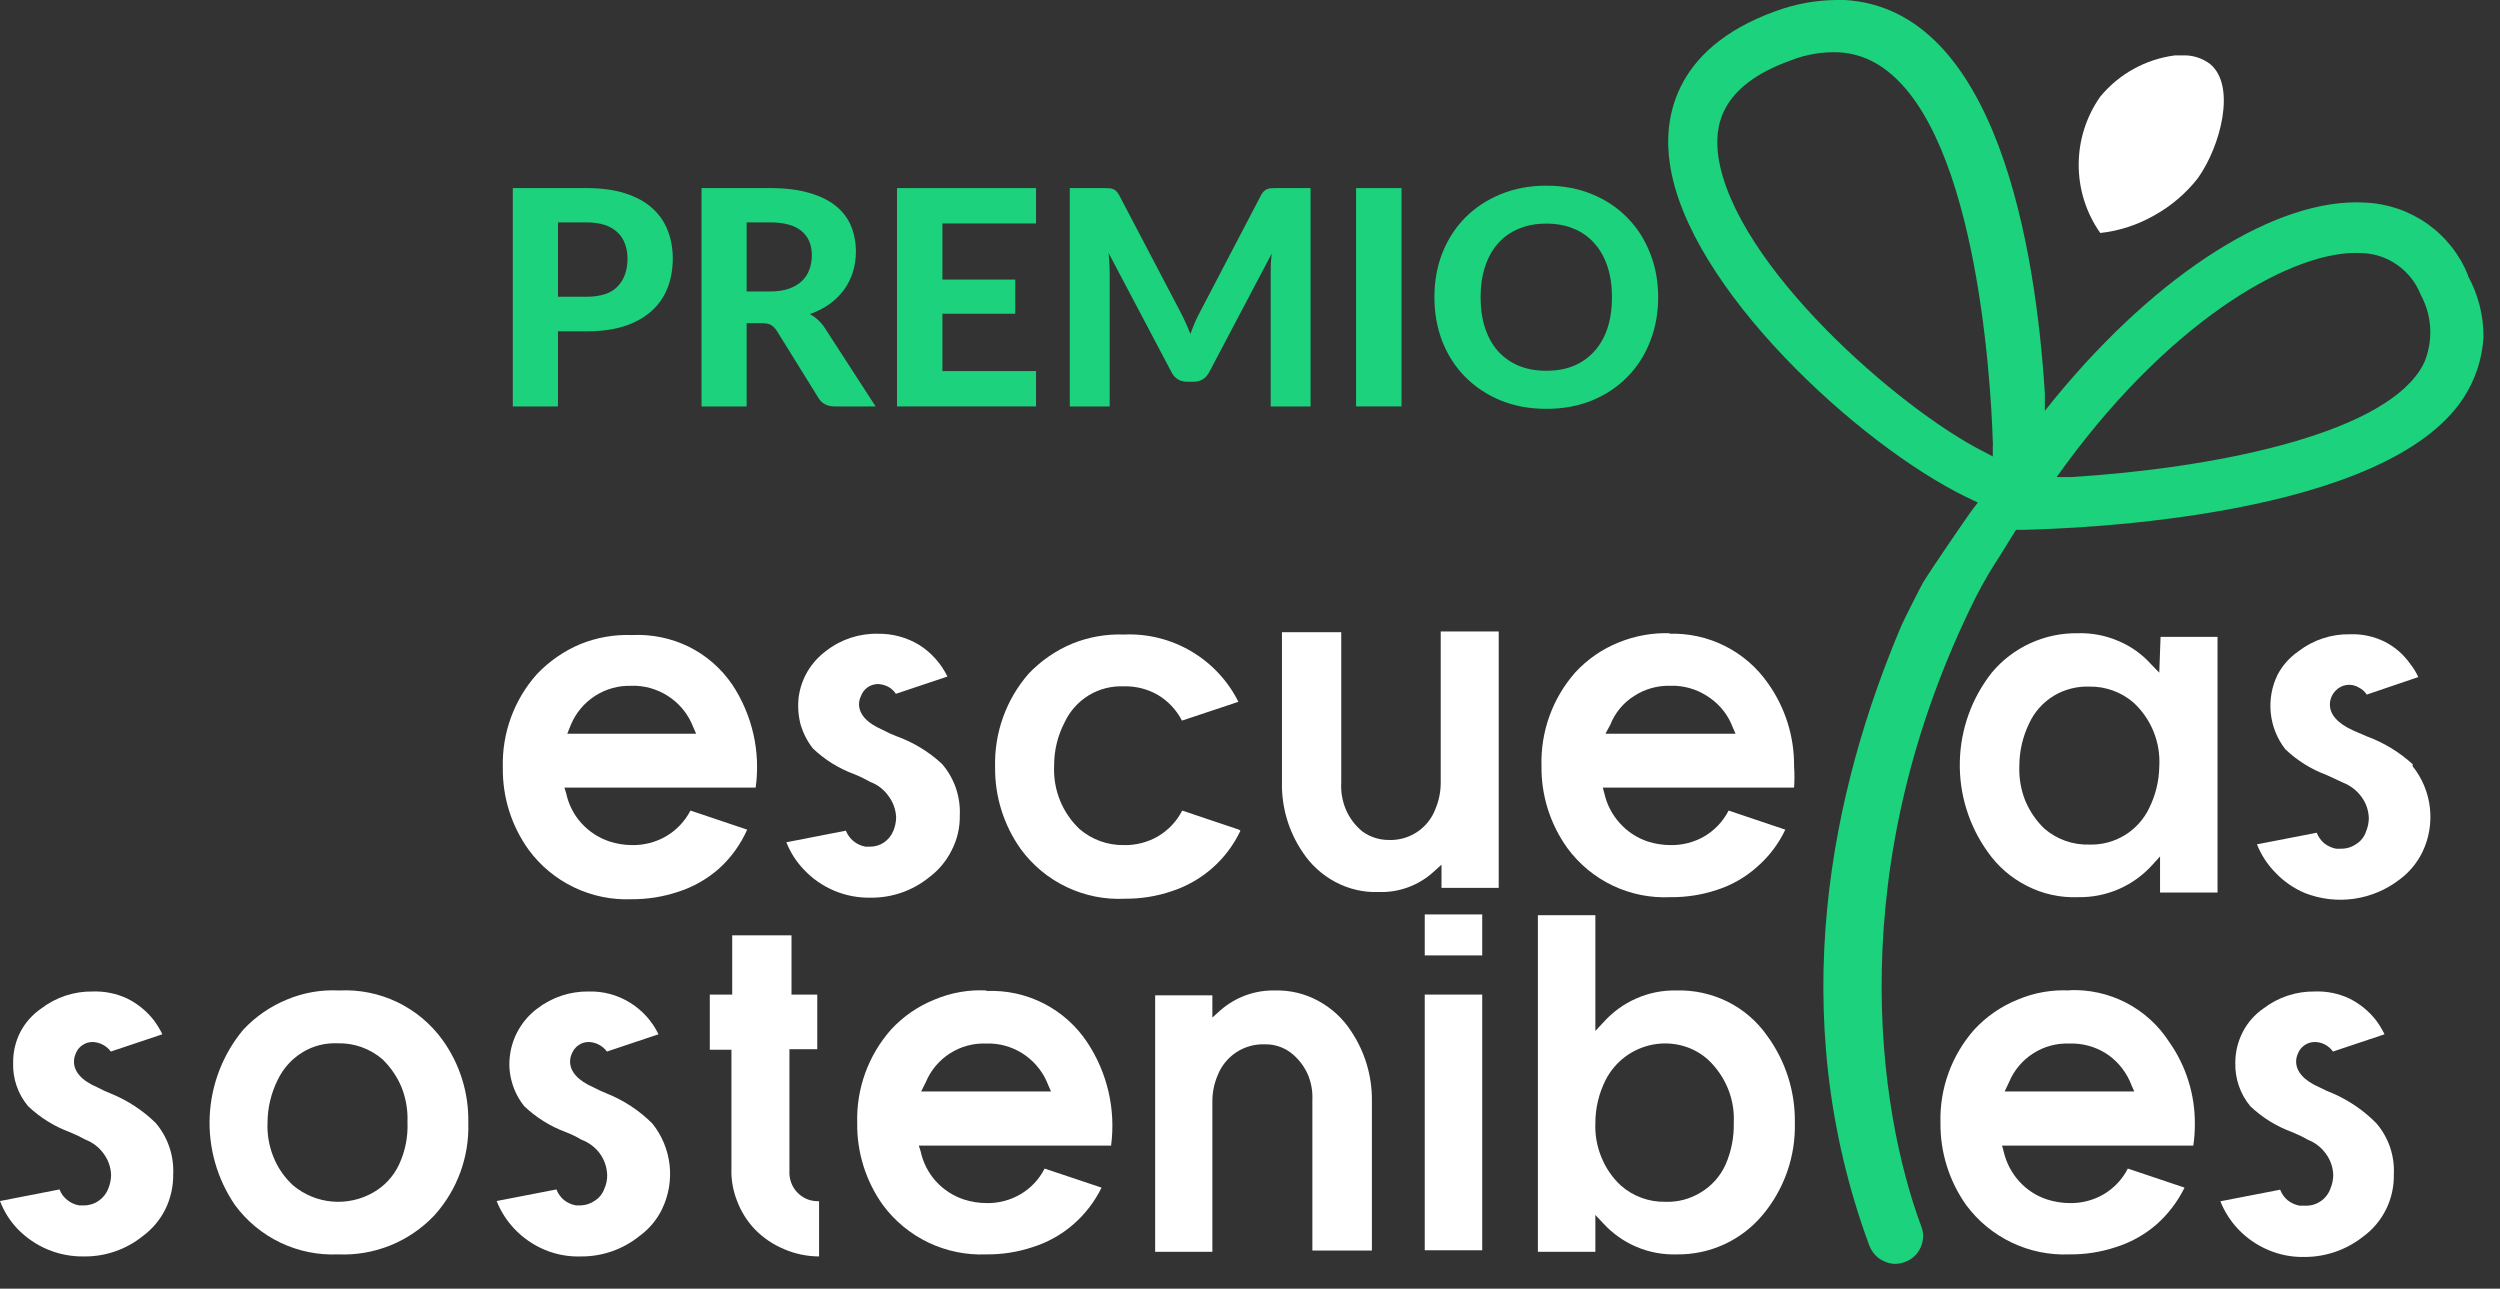 <svg xmlns="http://www.w3.org/2000/svg" width="97" height="50" viewBox="0 0 97 50" fill="none"><rect x="0" y="0" width="97" height="50" fill="#333333" stroke="none"/><path d="M22.15 28.12C22.343 27.66 22.67 27.269 23.09 26.999C23.51 26.729 24.002 26.594 24.5 26.61H24.7C25.184 26.637 25.649 26.804 26.04 27.09C26.431 27.374 26.73 27.767 26.9 28.22L27.01 28.47H22.01L22.15 28.12ZM28.99 32.19L26.79 31.45C26.574 31.866 26.245 32.213 25.84 32.45C25.439 32.681 24.983 32.798 24.52 32.79C24.225 32.788 23.931 32.741 23.65 32.65C23.232 32.511 22.856 32.267 22.56 31.94C22.265 31.616 22.062 31.219 21.97 30.79L21.9 30.56H29.32C29.514 29.16 29.191 27.738 28.41 26.56C27.982 25.933 27.4 25.427 26.72 25.09C26.037 24.757 25.28 24.602 24.52 24.64C23.836 24.614 23.155 24.734 22.52 24.99C21.878 25.26 21.298 25.662 20.82 26.17C19.938 27.166 19.47 28.46 19.51 29.79C19.494 30.93 19.845 32.044 20.51 32.97C20.968 33.593 21.573 34.094 22.271 34.429C22.968 34.764 23.737 34.922 24.51 34.89C25.125 34.893 25.737 34.795 26.32 34.6C26.903 34.412 27.441 34.105 27.9 33.7C28.365 33.278 28.736 32.764 28.99 32.19Z" fill="white"></path><path d="M33.77 32.85H33.58C33.411 32.821 33.253 32.748 33.12 32.64C32.986 32.532 32.883 32.39 32.82 32.23L30.51 32.68C30.666 33.074 30.897 33.434 31.19 33.74C31.52 34.092 31.92 34.37 32.365 34.558C32.809 34.746 33.288 34.838 33.77 34.83C34.599 34.841 35.405 34.562 36.05 34.04C36.424 33.762 36.725 33.399 36.93 32.98C37.142 32.566 37.249 32.106 37.24 31.64C37.275 30.91 37.028 30.194 36.55 29.64C36.036 29.163 35.43 28.795 34.77 28.56C34.591 28.492 34.417 28.412 34.25 28.32C33.62 28.05 33.33 27.7 33.33 27.32C33.331 27.216 33.355 27.114 33.4 27.02C33.448 26.879 33.539 26.757 33.66 26.67C33.783 26.584 33.93 26.539 34.08 26.54C34.216 26.55 34.349 26.587 34.47 26.65C34.587 26.716 34.686 26.808 34.76 26.92L36.76 26.25C36.515 25.745 36.134 25.319 35.66 25.02C35.177 24.729 34.623 24.58 34.06 24.59C33.337 24.574 32.631 24.807 32.06 25.25C31.77 25.463 31.525 25.732 31.34 26.04C31.157 26.346 31.038 26.687 30.99 27.04C30.948 27.395 30.972 27.754 31.06 28.1C31.159 28.441 31.321 28.76 31.54 29.04C32.002 29.48 32.55 29.821 33.15 30.04C33.363 30.126 33.57 30.227 33.77 30.34C34.052 30.446 34.296 30.634 34.47 30.88C34.652 31.119 34.757 31.409 34.77 31.71C34.768 31.892 34.731 32.072 34.66 32.24C34.583 32.428 34.45 32.589 34.28 32.7C34.128 32.798 33.951 32.85 33.77 32.85Z" fill="white"></path><path d="M48.069 32.19L45.87 31.45C45.657 31.866 45.331 32.212 44.93 32.45C44.529 32.682 44.072 32.799 43.61 32.79C42.98 32.8 42.368 32.58 41.889 32.17C41.559 31.859 41.3 31.48 41.13 31.06C40.956 30.632 40.878 30.171 40.9 29.71C40.897 29.129 41.034 28.556 41.3 28.04C41.503 27.602 41.829 27.234 42.24 26.98C42.652 26.73 43.128 26.609 43.61 26.63C44.068 26.618 44.521 26.732 44.92 26.96C45.321 27.198 45.647 27.545 45.86 27.96L48.05 27.23C47.641 26.412 47.004 25.731 46.216 25.268C45.428 24.804 44.523 24.579 43.61 24.62C42.926 24.595 42.244 24.715 41.61 24.97C40.968 25.237 40.389 25.636 39.91 26.14C39.036 27.144 38.572 28.44 38.61 29.77C38.598 30.909 38.948 32.023 39.61 32.95C40.073 33.581 40.685 34.086 41.392 34.421C42.099 34.756 42.878 34.911 43.66 34.87C44.272 34.874 44.88 34.776 45.459 34.58C46.041 34.391 46.579 34.085 47.038 33.681C47.497 33.277 47.868 32.783 48.13 32.23L48.069 32.19Z" fill="white"></path><path d="M55.9 30.4C55.896 30.744 55.824 31.083 55.69 31.4C55.549 31.766 55.297 32.078 54.968 32.292C54.639 32.505 54.252 32.61 53.86 32.59C53.501 32.587 53.151 32.471 52.86 32.26C52.581 32.032 52.362 31.741 52.22 31.41C52.081 31.078 52.019 30.719 52.04 30.36V24.53H49.74V30.36C49.721 31.321 50.001 32.264 50.54 33.06C50.859 33.548 51.296 33.947 51.81 34.22C52.329 34.498 52.912 34.633 53.5 34.61C54.286 34.636 55.051 34.352 55.63 33.82L55.93 33.55V34.45H58.15V24.5H55.9V30.4Z" fill="white"></path><path d="M62.29 28.47L62.48 28.12C62.662 27.657 62.988 27.264 63.41 27C63.829 26.728 64.321 26.592 64.82 26.61H65.02C65.504 26.637 65.969 26.804 66.36 27.09C66.757 27.371 67.06 27.765 67.23 28.22L67.34 28.47H62.29ZM64.82 24.57C64.136 24.545 63.455 24.664 62.82 24.92C62.173 25.178 61.592 25.578 61.12 26.09C60.239 27.09 59.771 28.388 59.81 29.72C59.795 30.86 60.146 31.974 60.81 32.9C61.267 33.524 61.871 34.025 62.569 34.359C63.267 34.692 64.037 34.847 64.81 34.81C65.421 34.817 66.03 34.723 66.61 34.53C67.191 34.344 67.726 34.038 68.18 33.63C68.639 33.231 69.01 32.74 69.27 32.19L67.07 31.45C66.858 31.866 66.532 32.213 66.13 32.45C65.729 32.681 65.273 32.799 64.81 32.79C64.511 32.788 64.214 32.741 63.93 32.65C63.514 32.511 63.142 32.267 62.85 31.94C62.554 31.615 62.347 31.219 62.25 30.79L62.19 30.56H69.61C69.63 30.284 69.63 30.006 69.61 29.73C69.621 28.585 69.271 27.465 68.61 26.53C68.181 25.907 67.601 25.402 66.924 25.063C66.248 24.724 65.496 24.561 64.74 24.59L64.82 24.57Z" fill="white"></path><path d="M83.4 31.33C83.195 31.771 82.865 32.143 82.451 32.399C82.036 32.655 81.556 32.784 81.07 32.77C80.429 32.79 79.805 32.568 79.32 32.15C78.995 31.836 78.74 31.458 78.57 31.04C78.407 30.62 78.332 30.17 78.35 29.72C78.351 29.148 78.481 28.584 78.73 28.07C78.933 27.627 79.264 27.255 79.68 27C80.098 26.748 80.581 26.623 81.07 26.64C81.696 26.63 82.305 26.851 82.78 27.26C83.121 27.575 83.388 27.961 83.561 28.392C83.734 28.823 83.809 29.287 83.78 29.75C83.77 30.298 83.64 30.837 83.4 31.33ZM83.78 26.1L83.46 25.77C83.104 25.373 82.663 25.062 82.17 24.86C81.677 24.651 81.145 24.552 80.61 24.57C79.976 24.561 79.348 24.694 78.772 24.959C78.196 25.223 77.686 25.613 77.28 26.1C76.504 27.085 76.069 28.295 76.041 29.548C76.012 30.802 76.39 32.03 77.12 33.05C77.509 33.609 78.032 34.062 78.64 34.37C79.257 34.688 79.946 34.839 80.64 34.81C81.177 34.819 81.71 34.712 82.204 34.499C82.697 34.285 83.139 33.968 83.5 33.57L83.81 33.23V34.63H86.04V24.71H83.83L83.78 26.1Z" fill="white"></path><path d="M93.61 29.65C93.092 29.178 92.488 28.811 91.83 28.57L91.3 28.34C90.68 28.06 90.4 27.71 90.4 27.34C90.4 27.138 90.479 26.944 90.62 26.8C90.734 26.677 90.888 26.598 91.054 26.576C91.22 26.554 91.388 26.591 91.53 26.68C91.653 26.742 91.756 26.835 91.83 26.95L93.83 26.27C93.745 26.084 93.638 25.91 93.51 25.75C93.253 25.385 92.909 25.09 92.51 24.89C92.097 24.689 91.64 24.593 91.18 24.61C90.458 24.596 89.753 24.829 89.18 25.27C88.84 25.503 88.562 25.815 88.37 26.18C88.144 26.641 88.053 27.157 88.106 27.668C88.159 28.179 88.354 28.665 88.67 29.07C89.13 29.509 89.674 29.849 90.27 30.07L90.92 30.37C91.199 30.482 91.442 30.669 91.62 30.91C91.8 31.15 91.901 31.44 91.91 31.74C91.909 31.922 91.871 32.102 91.8 32.27C91.733 32.469 91.599 32.639 91.42 32.75C91.25 32.869 91.048 32.931 90.84 32.93H90.64C90.472 32.898 90.315 32.826 90.18 32.72C90.05 32.61 89.951 32.469 89.89 32.31L87.57 32.76C87.726 33.154 87.957 33.514 88.25 33.82C88.579 34.178 88.982 34.462 89.43 34.65C90.037 34.888 90.695 34.965 91.34 34.872C91.986 34.779 92.596 34.52 93.11 34.12C93.484 33.842 93.786 33.479 93.99 33.06C94.247 32.525 94.347 31.929 94.28 31.34C94.213 30.751 93.981 30.193 93.61 29.73V29.65Z" fill="white"></path><path d="M4.3 42.43C4.122 42.36 3.949 42.28 3.78 42.19C3.15 41.92 2.87 41.57 2.87 41.19C2.87 41.09 2.89 40.992 2.93 40.9C2.978 40.756 3.073 40.633 3.2 40.55C3.323 40.466 3.471 40.423 3.62 40.43C3.753 40.439 3.883 40.476 4.001 40.54C4.118 40.604 4.22 40.693 4.3 40.8L6.3 40.13C6.209 39.944 6.102 39.767 5.98 39.6C5.7 39.237 5.341 38.943 4.93 38.74C4.514 38.547 4.058 38.454 3.6 38.47C2.878 38.458 2.173 38.691 1.6 39.13C1.26 39.363 0.982 39.675 0.79 40.04C0.602 40.408 0.506 40.817 0.51 41.23C0.488 41.846 0.694 42.448 1.09 42.92C1.55 43.358 2.095 43.698 2.69 43.92C2.906 44.007 3.116 44.107 3.32 44.22C3.601 44.328 3.844 44.516 4.02 44.76C4.2 45 4.301 45.29 4.31 45.59C4.308 45.772 4.271 45.952 4.2 46.12C4.128 46.311 3.998 46.475 3.83 46.59C3.663 46.707 3.464 46.77 3.26 46.77H3.07C2.901 46.741 2.743 46.668 2.61 46.56C2.474 46.454 2.37 46.312 2.31 46.15L0 46.6C0.151 46.997 0.378 47.361 0.67 47.67C1.004 48.019 1.406 48.295 1.852 48.481C2.298 48.667 2.777 48.758 3.26 48.75C4.089 48.759 4.895 48.48 5.54 47.96C5.913 47.685 6.215 47.325 6.42 46.91C6.622 46.493 6.725 46.034 6.72 45.57C6.756 44.841 6.513 44.126 6.04 43.57C5.54 43.081 4.949 42.694 4.3 42.43Z" fill="white"></path><path d="M15.48 45.19C15.266 45.645 14.917 46.022 14.48 46.27C13.997 46.546 13.442 46.668 12.888 46.62C12.334 46.572 11.808 46.355 11.38 46C11.042 45.693 10.779 45.314 10.61 44.89C10.439 44.468 10.36 44.015 10.38 43.56C10.382 42.98 10.519 42.408 10.78 41.89C10.987 41.458 11.313 41.093 11.72 40.84C12.13 40.584 12.607 40.459 13.09 40.48C13.73 40.461 14.355 40.682 14.84 41.1C15.164 41.414 15.42 41.792 15.59 42.21C15.754 42.634 15.828 43.086 15.81 43.54C15.835 44.109 15.722 44.675 15.48 45.19ZM13.14 38.43C12.456 38.396 11.772 38.516 11.14 38.78C10.496 39.043 9.916 39.442 9.44 39.95C8.652 40.895 8.195 42.072 8.137 43.301C8.079 44.531 8.424 45.745 9.12 46.76C9.579 47.382 10.184 47.882 10.881 48.215C11.579 48.548 12.348 48.704 13.12 48.67C13.813 48.7 14.505 48.581 15.149 48.32C15.793 48.06 16.372 47.664 16.85 47.16C17.738 46.179 18.211 44.892 18.17 43.57C18.195 42.417 17.844 41.286 17.17 40.35C16.716 39.722 16.112 39.218 15.414 38.882C14.715 38.547 13.944 38.392 13.17 38.43H13.14Z" fill="white"></path><path d="M23.55 42.43C23.372 42.36 23.198 42.28 23.029 42.19C22.41 41.92 22.119 41.57 22.119 41.19C22.119 41.09 22.14 40.991 22.18 40.9C22.231 40.758 22.325 40.635 22.45 40.55C22.573 40.465 22.72 40.423 22.869 40.43C23.003 40.438 23.133 40.476 23.25 40.54C23.368 40.604 23.47 40.693 23.55 40.8L25.55 40.13C25.305 39.622 24.92 39.195 24.439 38.9C23.963 38.605 23.41 38.455 22.849 38.47C22.128 38.458 21.423 38.691 20.849 39.13C20.563 39.343 20.321 39.612 20.14 39.92C19.957 40.226 19.838 40.566 19.79 40.92C19.738 41.274 19.762 41.636 19.86 41.98C19.954 42.323 20.117 42.642 20.34 42.92C20.8 43.358 21.344 43.698 21.939 43.92C22.154 44.002 22.362 44.102 22.559 44.22C22.842 44.325 23.089 44.509 23.27 44.75C23.448 44.995 23.549 45.287 23.559 45.59C23.563 45.773 23.525 45.954 23.45 46.12C23.383 46.309 23.257 46.47 23.09 46.58C22.926 46.698 22.731 46.764 22.529 46.77H22.349C22.178 46.74 22.016 46.668 21.88 46.56C21.75 46.45 21.65 46.309 21.59 46.15L19.27 46.6C19.427 46.996 19.658 47.359 19.95 47.67C20.282 48.022 20.683 48.302 21.13 48.49C21.572 48.676 22.05 48.765 22.529 48.75C23.358 48.759 24.164 48.48 24.809 47.96C25.185 47.688 25.488 47.327 25.689 46.91C25.946 46.377 26.047 45.783 25.98 45.195C25.912 44.607 25.68 44.051 25.309 43.59C24.806 43.09 24.208 42.695 23.55 42.43Z" fill="white"></path><path d="M31.44 46.57C31.193 46.501 30.978 46.349 30.83 46.14C30.684 45.929 30.614 45.676 30.63 45.42V40.71H31.71V38.59H30.71V36.29H28.41V38.59H27.54V40.73H28.38V45.32C28.363 45.757 28.438 46.194 28.6 46.6C28.754 47.009 28.988 47.383 29.29 47.7C29.614 48.031 30.002 48.293 30.43 48.47C30.857 48.653 31.316 48.748 31.78 48.75V46.61C31.666 46.611 31.551 46.597 31.44 46.57Z" fill="white"></path><path d="M35.74 42.35L35.92 41.99C36.111 41.529 36.44 41.139 36.86 40.87C37.28 40.601 37.772 40.468 38.27 40.49H38.46C38.943 40.512 39.409 40.676 39.8 40.96C40.195 41.247 40.498 41.643 40.67 42.1L40.78 42.35H35.74ZM38.27 38.43C37.586 38.394 36.902 38.514 36.27 38.78C35.623 39.038 35.042 39.438 34.57 39.95C33.69 40.947 33.221 42.241 33.26 43.57C33.244 44.713 33.594 45.831 34.26 46.76C34.721 47.38 35.326 47.879 36.023 48.211C36.72 48.544 37.488 48.702 38.26 48.67C38.871 48.677 39.48 48.583 40.06 48.39C40.642 48.209 41.18 47.91 41.64 47.51C42.099 47.112 42.473 46.626 42.74 46.08L40.53 45.34C40.321 45.758 39.994 46.105 39.59 46.34C39.193 46.571 38.74 46.689 38.28 46.68C37.981 46.679 37.684 46.632 37.4 46.54C36.981 46.402 36.606 46.157 36.31 45.83C36.015 45.502 35.812 45.102 35.72 44.67L35.65 44.45H43.11C43.296 43.049 42.969 41.629 42.19 40.45C41.766 39.808 41.183 39.286 40.498 38.935C39.813 38.585 39.049 38.418 38.28 38.45L38.27 38.43Z" fill="white"></path><path d="M49.48 38.43C48.694 38.41 47.929 38.689 47.34 39.21L47.04 39.48V38.62H44.82V48.57H47.04V42.71C47.042 42.366 47.114 42.026 47.25 41.71C47.395 41.345 47.651 41.034 47.98 40.821C48.31 40.608 48.698 40.503 49.09 40.52C49.451 40.515 49.803 40.631 50.09 40.85C50.371 41.07 50.594 41.355 50.74 41.68C50.875 41.995 50.937 42.337 50.92 42.68V48.52H53.23V42.71C53.239 41.753 52.961 40.816 52.43 40.02C52.113 39.526 51.676 39.121 51.16 38.84C50.646 38.557 50.067 38.416 49.48 38.43Z" fill="white"></path><path d="M57.51 35.48H55.28V37.07H57.51V35.48Z" fill="white"></path><path d="M57.51 38.59H55.28V48.51H57.51V38.59Z" fill="white"></path><path d="M66.95 45.19C66.749 45.635 66.418 46.008 66 46.26C65.584 46.52 65.1 46.649 64.61 46.63C63.978 46.641 63.365 46.417 62.89 46C62.557 45.691 62.298 45.312 62.13 44.89C61.959 44.472 61.881 44.021 61.9 43.57C61.901 42.99 62.038 42.418 62.3 41.9C62.48 41.547 62.739 41.241 63.056 41.003C63.373 40.766 63.741 40.604 64.13 40.53C64.519 40.456 64.919 40.474 65.3 40.58C65.673 40.685 66.016 40.877 66.3 41.14C66.624 41.454 66.88 41.832 67.05 42.25C67.218 42.669 67.293 43.119 67.27 43.57C67.284 44.127 67.174 44.68 66.95 45.19ZM65.05 38.43C64.513 38.417 63.981 38.523 63.49 38.74C63.001 38.953 62.564 39.271 62.21 39.67L61.9 40V35.51H59.67V48.57H61.9V47.14L62.21 47.47C62.569 47.862 63.009 48.173 63.499 48.38C63.989 48.587 64.518 48.686 65.05 48.67C65.686 48.68 66.315 48.548 66.893 48.284C67.471 48.019 67.983 47.628 68.39 47.14C69.227 46.142 69.672 44.873 69.64 43.57C69.66 42.352 69.281 41.162 68.56 40.18C68.165 39.618 67.636 39.164 67.02 38.86C66.408 38.559 65.732 38.411 65.05 38.43Z" fill="white"></path><path d="M77.78 42.35L77.95 41.99C78.142 41.529 78.47 41.138 78.89 40.87C79.31 40.601 79.802 40.468 80.3 40.49H80.49C80.976 40.512 81.446 40.675 81.84 40.96C82.23 41.25 82.528 41.646 82.7 42.1L82.81 42.35H77.78ZM80.3 38.43C79.616 38.395 78.932 38.514 78.3 38.78C77.653 39.038 77.073 39.438 76.6 39.95C75.72 40.947 75.252 42.241 75.29 43.57C75.279 44.712 75.629 45.828 76.29 46.76C76.751 47.38 77.356 47.878 78.053 48.211C78.75 48.544 79.518 48.702 80.29 48.67C80.902 48.677 81.51 48.582 82.09 48.39C82.672 48.209 83.21 47.909 83.67 47.51C84.124 47.109 84.494 46.623 84.76 46.08L82.56 45.34C82.348 45.756 82.022 46.102 81.62 46.34C81.22 46.572 80.763 46.689 80.3 46.68C80.005 46.678 79.711 46.631 79.43 46.54C79.01 46.404 78.634 46.159 78.34 45.83C78.044 45.501 77.838 45.102 77.74 44.67L77.68 44.45H85.1C85.141 44.175 85.161 43.898 85.16 43.62C85.171 42.475 84.821 41.355 84.16 40.42C83.744 39.777 83.167 39.254 82.487 38.903C81.806 38.553 81.045 38.386 80.28 38.42L80.3 38.43Z" fill="white"></path><path d="M90.53 42.43C90.349 42.36 90.172 42.28 90 42.19C89.38 41.92 89.09 41.57 89.09 41.19C89.09 41.09 89.111 40.991 89.15 40.9C89.201 40.758 89.296 40.635 89.42 40.55C89.544 40.467 89.691 40.425 89.84 40.43C89.977 40.436 90.111 40.473 90.23 40.54C90.345 40.604 90.444 40.693 90.52 40.8L92.52 40.13C92.429 39.944 92.322 39.767 92.2 39.6C91.921 39.237 91.561 38.943 91.15 38.74C90.735 38.546 90.279 38.453 89.82 38.47C89.098 38.458 88.394 38.691 87.82 39.13C87.483 39.363 87.208 39.676 87.02 40.04C86.83 40.408 86.73 40.816 86.73 41.23C86.713 41.845 86.919 42.446 87.31 42.92C87.773 43.36 88.321 43.7 88.92 43.92C89.133 44.006 89.341 44.106 89.54 44.22C89.821 44.328 90.064 44.516 90.24 44.76C90.42 45 90.521 45.29 90.53 45.59C90.529 45.772 90.491 45.952 90.42 46.12C90.347 46.323 90.21 46.497 90.03 46.616C89.85 46.735 89.636 46.793 89.42 46.78H89.22C89.052 46.748 88.895 46.676 88.76 46.57C88.63 46.46 88.531 46.319 88.47 46.16L86.15 46.61C86.308 47.006 86.539 47.369 86.83 47.68C87.162 48.032 87.564 48.312 88.01 48.5C88.456 48.69 88.936 48.782 89.42 48.77C90.244 48.77 91.044 48.491 91.69 47.98C92.067 47.705 92.371 47.343 92.578 46.925C92.785 46.507 92.889 46.046 92.88 45.58C92.921 44.85 92.678 44.133 92.2 43.58C91.721 43.095 91.155 42.705 90.53 42.43Z" fill="white"></path><path d="M94.08 14.02C94.027 14.142 93.963 14.259 93.89 14.37C92.24 16.91 85.81 18.17 80.37 18.51H79.8L80.13 18.05C84.44 12.19 89.13 9.67 91.61 9.82C92.032 9.826 92.445 9.94 92.81 10.15C93.322 10.441 93.718 10.9 93.93 11.45C94.141 11.838 94.264 12.269 94.29 12.71C94.316 13.157 94.244 13.604 94.08 14.02ZM76.96 17.52C73.69 15.87 67.29 10.28 66.67 6.07C66.52 4.95 66.67 3.35 69.49 2.34C70.082 2.108 70.715 2.003 71.35 2.03C71.838 2.057 72.313 2.193 72.74 2.43C76.63 4.59 77.24 14.57 77.32 17.13C77.33 17.183 77.33 17.237 77.32 17.29V17.71L76.96 17.52ZM95.76 10.68C95.435 9.875 94.885 9.18 94.176 8.68C93.466 8.18 92.627 7.895 91.76 7.86C88.36 7.66 83.76 10.56 79.76 15.42L79.34 15.94V15.26C78.99 9.71 77.51 0.34 71.57 0H71.25C70.448 0.008 69.653 0.153 68.9 0.43C64.79 1.91 64.55 4.79 64.79 6.35C65.48 11.14 72.09 17.23 76.28 19.28L76.45 19.36L76.74 19.5L76.48 19.84C76.37 19.99 74.97 22.02 74.61 22.61C74.49 22.82 73.81 24.18 73.78 24.26C71.1 30.57 69.18 39.26 72.53 48.33C72.601 48.513 72.718 48.675 72.87 48.8C73.028 48.921 73.213 49 73.41 49.03C73.583 49.052 73.759 49.027 73.92 48.96C74.054 48.913 74.177 48.838 74.28 48.74C74.383 48.645 74.465 48.529 74.52 48.4C74.578 48.27 74.612 48.132 74.62 47.99C74.62 47.846 74.593 47.704 74.54 47.57C72.87 43.06 71.43 33.66 76.67 23.15C76.951 22.604 77.261 22.073 77.6 21.56L78.22 20.56H78.4C80.74 20.51 92.58 20.06 95.59 15.43C96.048 14.724 96.314 13.91 96.36 13.07C96.363 12.245 96.157 11.433 95.76 10.71V10.68Z" fill="#1CD27C"></path><path d="M85.28 6.91C86.16 5.67 86.77 3.34 85.76 2.49C85.445 2.249 85.055 2.128 84.66 2.15H84.38C83.249 2.298 82.216 2.87 81.49 3.75C80.945 4.524 80.653 5.448 80.653 6.395C80.653 7.342 80.945 8.265 81.49 9.04C82.226 8.959 82.937 8.727 83.58 8.36C84.238 7.996 84.817 7.503 85.28 6.91Z" fill="white"></path><path d="M22.758 11.513C23.307 11.513 23.708 11.381 23.961 11.116C24.218 10.852 24.347 10.49 24.347 10.03C24.347 9.82 24.314 9.629 24.247 9.458C24.185 9.283 24.088 9.135 23.955 9.014C23.827 8.89 23.663 8.794 23.465 8.728C23.266 8.662 23.031 8.629 22.758 8.629H21.649V11.513H22.758ZM22.758 7.298C23.338 7.298 23.839 7.366 24.259 7.502C24.683 7.638 25.032 7.829 25.304 8.074C25.577 8.316 25.777 8.604 25.906 8.938C26.038 9.273 26.104 9.637 26.104 10.03C26.104 10.447 26.036 10.828 25.9 11.175C25.764 11.521 25.557 11.819 25.281 12.068C25.004 12.317 24.656 12.512 24.236 12.652C23.815 12.788 23.323 12.856 22.758 12.856H21.649V15.77H19.897V7.298H22.758Z" fill="#1CD27C"></path><path d="M29.87 11.309C30.154 11.309 30.399 11.274 30.605 11.204C30.812 11.13 30.981 11.031 31.113 10.906C31.246 10.778 31.343 10.628 31.405 10.457C31.468 10.285 31.499 10.098 31.499 9.896C31.499 9.495 31.364 9.184 31.096 8.962C30.831 8.74 30.426 8.629 29.881 8.629H28.97V11.309H29.87ZM33.974 15.77H32.392C32.096 15.77 31.882 15.657 31.75 15.431L30.138 12.833C30.072 12.732 29.998 12.658 29.916 12.611C29.838 12.564 29.722 12.541 29.566 12.541H28.97V15.77H27.219V7.298H29.881C30.473 7.298 30.979 7.36 31.399 7.485C31.82 7.605 32.164 7.775 32.433 7.993C32.702 8.211 32.898 8.471 33.023 8.775C33.147 9.075 33.209 9.406 33.209 9.768C33.209 10.048 33.169 10.315 33.087 10.568C33.009 10.817 32.894 11.044 32.742 11.251C32.591 11.457 32.404 11.64 32.182 11.8C31.96 11.959 31.707 12.088 31.423 12.185C31.536 12.247 31.641 12.323 31.738 12.413C31.835 12.498 31.923 12.601 32.001 12.722L33.974 15.77Z" fill="#1CD27C"></path><path d="M36.566 8.67V10.848H39.392V12.173H36.566V14.398H40.198V15.77H34.803V7.298H40.198V8.67H36.566Z" fill="#1CD27C"></path><path d="M50.85 7.298V15.77H49.303V10.568C49.303 10.459 49.305 10.342 49.309 10.217C49.317 10.093 49.328 9.966 49.344 9.838L46.921 14.433C46.788 14.686 46.584 14.812 46.308 14.812H46.063C45.926 14.812 45.806 14.781 45.701 14.719C45.596 14.653 45.512 14.557 45.45 14.433L43.015 9.82C43.026 9.956 43.036 10.089 43.044 10.217C43.052 10.342 43.056 10.459 43.056 10.568V15.77H41.508V7.298H42.84C42.913 7.298 42.98 7.3 43.038 7.304C43.096 7.307 43.147 7.319 43.19 7.339C43.236 7.354 43.277 7.381 43.312 7.42C43.351 7.455 43.388 7.506 43.423 7.572L45.794 12.091C45.868 12.228 45.936 12.368 45.998 12.512C46.065 12.656 46.127 12.804 46.185 12.956C46.244 12.8 46.304 12.648 46.366 12.5C46.432 12.352 46.502 12.21 46.576 12.074L48.929 7.572C48.965 7.506 49.002 7.455 49.04 7.42C49.079 7.381 49.12 7.354 49.163 7.339C49.21 7.319 49.26 7.307 49.315 7.304C49.373 7.3 49.441 7.298 49.519 7.298H50.85Z" fill="#1CD27C"></path><path d="M54.379 15.77H52.616V7.298H54.379V15.77Z" fill="#1CD27C"></path><path d="M64.337 11.531C64.337 12.15 64.232 12.724 64.022 13.253C63.816 13.783 63.522 14.24 63.14 14.626C62.763 15.011 62.307 15.315 61.774 15.537C61.241 15.754 60.649 15.863 59.999 15.863C59.349 15.863 58.757 15.754 58.224 15.537C57.691 15.315 57.233 15.011 56.852 14.626C56.47 14.24 56.175 13.783 55.964 13.253C55.758 12.724 55.655 12.15 55.655 11.531C55.655 10.912 55.758 10.34 55.964 9.814C56.175 9.285 56.47 8.828 56.852 8.442C57.233 8.057 57.691 7.755 58.224 7.537C58.757 7.315 59.349 7.204 59.999 7.204C60.649 7.204 61.241 7.315 61.774 7.537C62.307 7.755 62.763 8.059 63.14 8.448C63.522 8.833 63.816 9.291 64.022 9.82C64.232 10.346 64.337 10.916 64.337 11.531ZM62.545 11.531C62.545 11.087 62.486 10.69 62.37 10.34C62.253 9.986 62.084 9.686 61.862 9.441C61.644 9.191 61.377 9.003 61.062 8.874C60.75 8.742 60.396 8.676 59.999 8.676C59.602 8.676 59.246 8.742 58.931 8.874C58.615 9.003 58.347 9.191 58.125 9.441C57.907 9.686 57.739 9.986 57.623 10.34C57.506 10.69 57.447 11.087 57.447 11.531C57.447 11.979 57.506 12.38 57.623 12.734C57.739 13.084 57.907 13.382 58.125 13.627C58.347 13.872 58.615 14.061 58.931 14.194C59.246 14.322 59.602 14.386 59.999 14.386C60.396 14.386 60.75 14.322 61.062 14.194C61.377 14.061 61.644 13.872 61.862 13.627C62.084 13.382 62.253 13.084 62.37 12.734C62.486 12.38 62.545 11.979 62.545 11.531Z" fill="#1CD27C"></path></svg>